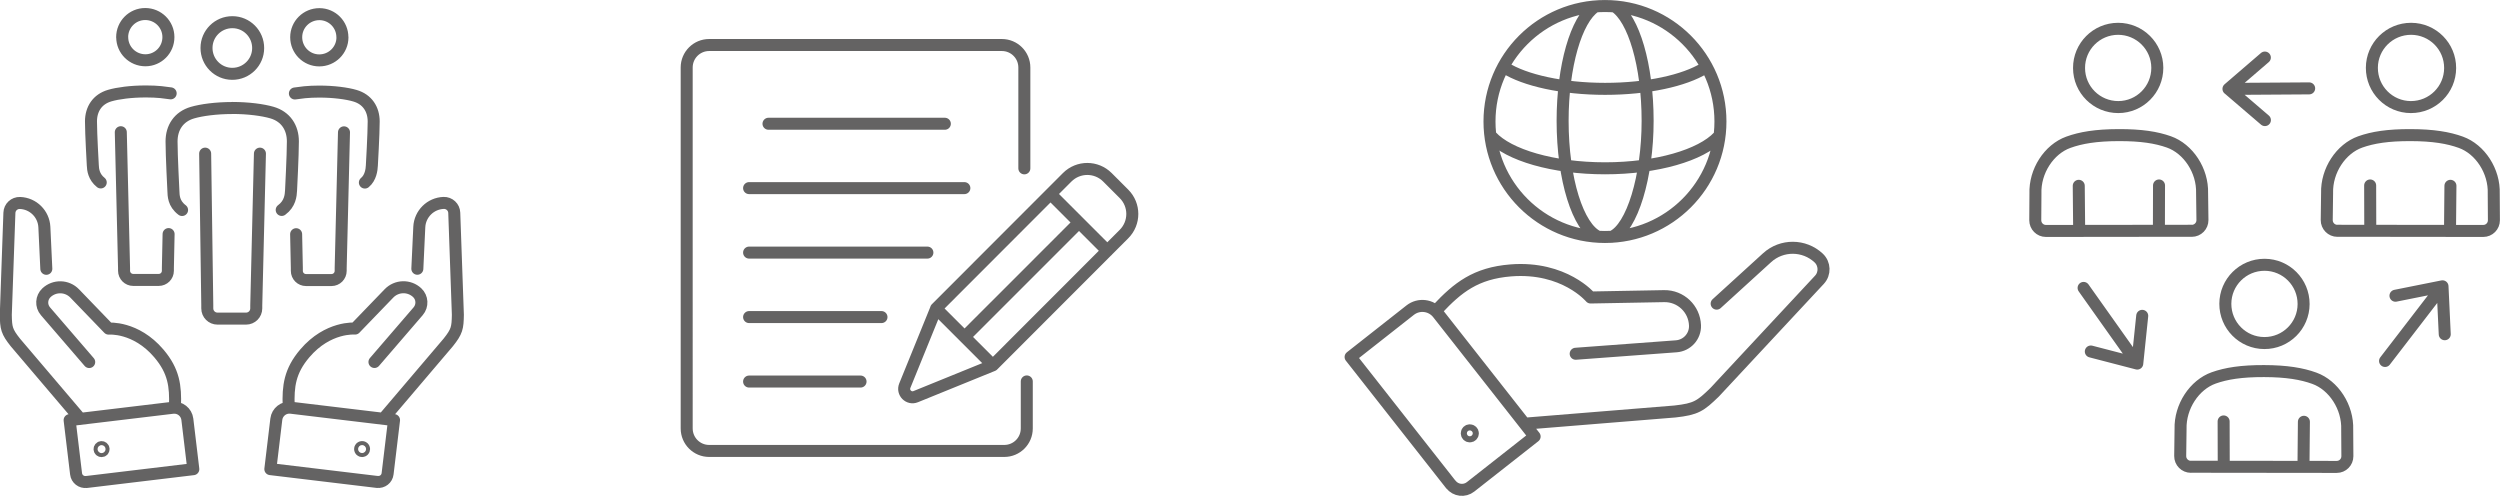 <?xml version="1.0" encoding="UTF-8"?><svg id="Livello_1" xmlns="http://www.w3.org/2000/svg" viewBox="0 0 422.61 83.84"><defs><style>.cls-1{fill:none;stroke:#646363;stroke-linecap:round;stroke-linejoin:round;stroke-width:2.03px;}</style></defs><path class="cls-1" d="m376.71,15.03l13.64-.09m-7.49-5.21l-6.15,5.29,6.16,5.28m30.02,28.1l-9.71,12.62m10.09-4.52l-.38-8.1-7.95,1.59m-43.65,11.47l-9.07-12.79m1.22,10.75l7.85,2.04.84-8.07m-10.73-21.98l.07,7.49m13.48,0l.02-7.55m5.54,7.67c1,0,1.81-.82,1.8-1.82l-.06-4.55c.11-3.82-2.34-7.5-5.61-8.66-2.11-.75-4.67-1.16-8.51-1.15-3.83.01-6.39.45-8.49,1.21-3.27,1.18-5.7,4.88-5.56,8.7l-.03,4.48c0,1,.8,1.81,1.8,1.81l24.67-.03Zm-19.06-27.51c.01,3.65,2.98,6.6,6.64,6.59,3.65-.01,6.6-2.98,6.59-6.64-.01-3.65-2.99-6.6-6.64-6.59-3.65.01-6.61,2.98-6.59,6.64Zm62.78,19.9l-.07,7.49m-13.48,0l-.02-7.55m-5.54,7.67c-1,0-1.81-.82-1.8-1.82l.06-4.55c-.11-3.82,2.34-7.5,5.61-8.66,2.11-.75,4.67-1.16,8.51-1.15,3.83.01,6.39.45,8.49,1.21,3.27,1.18,5.7,4.88,5.56,8.7l.03,4.48c0,1-.8,1.81-1.8,1.81l-24.67-.03Zm19.06-27.51c-.01,3.65-2.98,6.6-6.64,6.59-3.65-.01-6.6-2.98-6.59-6.64.01-3.65,2.98-6.6,6.64-6.59,3.65.01,6.61,2.98,6.59,6.64Zm-24.72,59.79l-.07,7.49m-13.48,0l-.02-7.55m-5.54,7.67c-1,0-1.81-.82-1.8-1.82l.06-4.55c-.11-3.82,2.34-7.5,5.61-8.66,2.11-.75,4.67-1.16,8.51-1.15,3.83.01,6.39.45,8.49,1.21,3.27,1.18,5.7,4.88,5.56,8.7l.03,4.48c0,1-.8,1.81-1.8,1.81l-24.67-.03Zm19.06-27.51c-.01,3.65-2.98,6.61-6.64,6.59-3.65-.01-6.6-2.98-6.59-6.64.01-3.65,2.98-6.6,6.64-6.59,3.65.01,6.6,2.98,6.59,6.64Z"/><path class="cls-1" d="m290.49,23.1c-2.93,3.12-10.41,5.35-19.17,5.35s-16.32-2.24-19.21-5.4m36.02-11.52c-3.4,2.09-9.65,3.49-16.8,3.49s-13.6-1.44-16.96-3.59m18.6-10.34c3.18,2.04,5.55,9.93,5.55,19.34s-2.6,18.06-6.02,19.6m-2.32,0c-3.42-1.53-6.03-9.72-6.03-19.6,0-9.31,2.32-17.13,5.45-19.27m21.23,19.38c0,10.78-8.74,19.52-19.52,19.52s-19.52-8.74-19.52-19.52,8.74-19.52,19.52-19.52,19.52,8.74,19.52,19.52Zm-41.85,52.71c0,.28-.23.52-.52.52s-.51-.23-.51-.52.23-.51.51-.51.52.23.52.51Zm17.38-13.45l17.01-1.26c1.83-.14,3.23-1.69,3.16-3.53-.1-2.8-2.42-5-5.22-4.95l-12.43.23s-4.43-5.3-13.5-4.58c-5.9.47-8.96,2.89-12.42,6.59m15.28,19.28l24.9-2.02c3.58-.4,4.3-.91,6.71-3.25l17.71-19.01c.98-1.05.92-2.7-.13-3.69-2.45-2.28-6.24-2.3-8.71-.05l-7.87,7.17-.66.6m-44.93,30.58l-16.95-21.56,10.07-7.92c1.45-1.14,3.55-.89,4.69.56l16.35,20.8-10.83,8.51c-1.03.81-2.52.63-3.32-.4Z"/><path class="cls-1" d="m163.05,56.96l19.35-19.35m-24.15,14.55l5.97,5.97,3.62,3.62m19.35-19.35l-9.59-9.59m-19.35,19.35l-5.3,13.04c-.47,1.17.69,2.33,1.85,1.85l13.04-5.3,22.16-22.18c1.88-1.88,1.88-4.92,0-6.8l-2.8-2.8c-1.88-1.88-4.92-1.88-6.8,0l-22.16,22.18Zm15.32,12.32v7.95c0,2.1-1.7,3.8-3.8,3.8h-49.89c-2.1,0-3.8-1.7-3.8-3.8V11.41c0-2.1,1.7-3.8,3.8-3.8h49.48c2.1,0,3.8,1.7,3.8,3.8v17.05m-46.53,36.04h18.84m-18.84-10.9h22.38m-22.38-21.8h36.39m-36.39,10.9h30.14m-26.86-21.78h29.81"/><path class="cls-1" d="m20.42,22.35l.55,22.95v.47c0,.85.69,1.55,1.55,1.55h4.31c.86,0,1.55-.69,1.55-1.55v-.49l.12-5.71m-3.74-24.11c.88,0,1.7.04,2.44.11.6.06,1.15.13,1.65.21m-4.25-.32c-2.45,0-4.7.3-6.05.7-2.1.61-3.17,2.29-3.17,4.36s.31,7.44.31,7.44c.03.72.16,1.94,1.34,2.88m3.63-24.55c0,2.16,1.76,3.9,3.92,3.9,2.16,0,3.9-1.76,3.89-3.92,0-2.16-1.76-3.9-3.92-3.9-2.16,0-3.9,1.76-3.9,3.92Zm37.49,16.08l-.56,22.95v.47c0,.85-.69,1.55-1.55,1.55h-4.31c-.86,0-1.55-.69-1.55-1.55v-.49l-.12-5.71m3.89-24.11c-.88,0-1.7.04-2.45.11-.6.06-1.15.13-1.65.21m4.1-.32c2.45,0,4.7.3,6.05.7,2.1.61,3.17,2.29,3.17,4.36s-.31,7.44-.31,7.44c-.03.68-.19,2.07-1.18,2.88m-3.79-24.55c0,2.16-1.76,3.9-3.92,3.9-2.16,0-3.9-1.76-3.9-3.92,0-2.16,1.76-3.9,3.92-3.9,2.16,0,3.9,1.76,3.89,3.92Zm-13.95,19.66l-.62,25.64v.52c0,.96-.77,1.73-1.73,1.73h-4.82c-.96,0-1.73-.77-1.73-1.73v-.55l-.36-25.61m4.58-7.71c-2.74,0-5.21.34-6.72.78-2.34.68-3.54,2.55-3.54,4.87s.31,8.31.31,8.31c.04.83,0,2.16,1.47,3.28m8.47-17.25c2.74,0,5.21.34,6.72.78,2.34.68,3.54,2.55,3.54,4.87s-.31,8.31-.31,8.31c-.04.82-.16,2.24-1.58,3.28m-3.98-27.36c0,2.41-1.97,4.36-4.38,4.35-2.41,0-4.36-1.97-4.35-4.38,0-2.41,1.97-4.36,4.38-4.35,2.41,0,4.36,1.97,4.35,4.38Zm-26.71,67.55c-.13.13-.13.35,0,.48.13.13.35.13.48,0,.13-.13.13-.35,0-.48-.13-.13-.35-.13-.48,0Zm-1.85-14.48l-7.39-8.58c-.8-.92-.72-2.31.17-3.14,1.36-1.27,3.48-1.21,4.77.13l5.73,5.94s4.57-.41,8.49,4.19c2.55,2.99,2.85,5.56,2.73,8.92m-16.22,1.88l-10.75-12.64c-1.49-1.87-1.59-2.45-1.63-4.68l.61-17.24c.03-.96.83-1.7,1.79-1.67,2.22.08,4.01,1.85,4.12,4.07l.33,7.06m6.77,36.04l18.08-2.17-1.01-8.44c-.15-1.21-1.25-2.08-2.46-1.94l-17.44,2.09,1.09,9.08c.1.86.89,1.48,1.75,1.37Zm46.85-5.81c.13.13.13.35,0,.48-.13.13-.35.13-.48,0-.13-.13-.13-.35,0-.48.13-.13.35-.13.48,0Zm1.85-14.48l7.39-8.58c.79-.92.72-2.31-.17-3.14-1.36-1.27-3.48-1.21-4.77.13l-5.73,5.94s-4.57-.41-8.49,4.19c-2.55,2.99-2.85,5.56-2.73,8.92m16.22,1.88l10.75-12.64c1.49-1.87,1.59-2.45,1.63-4.68l-.61-17.24c-.03-.96-.84-1.7-1.79-1.67-2.22.08-4.01,1.85-4.12,4.07l-.33,7.06m-6.77,36.04l-18.08-2.17,1.01-8.44c.15-1.21,1.25-2.08,2.46-1.94l17.44,2.09-1.09,9.08c-.1.86-.88,1.48-1.75,1.37Z"/></svg>
